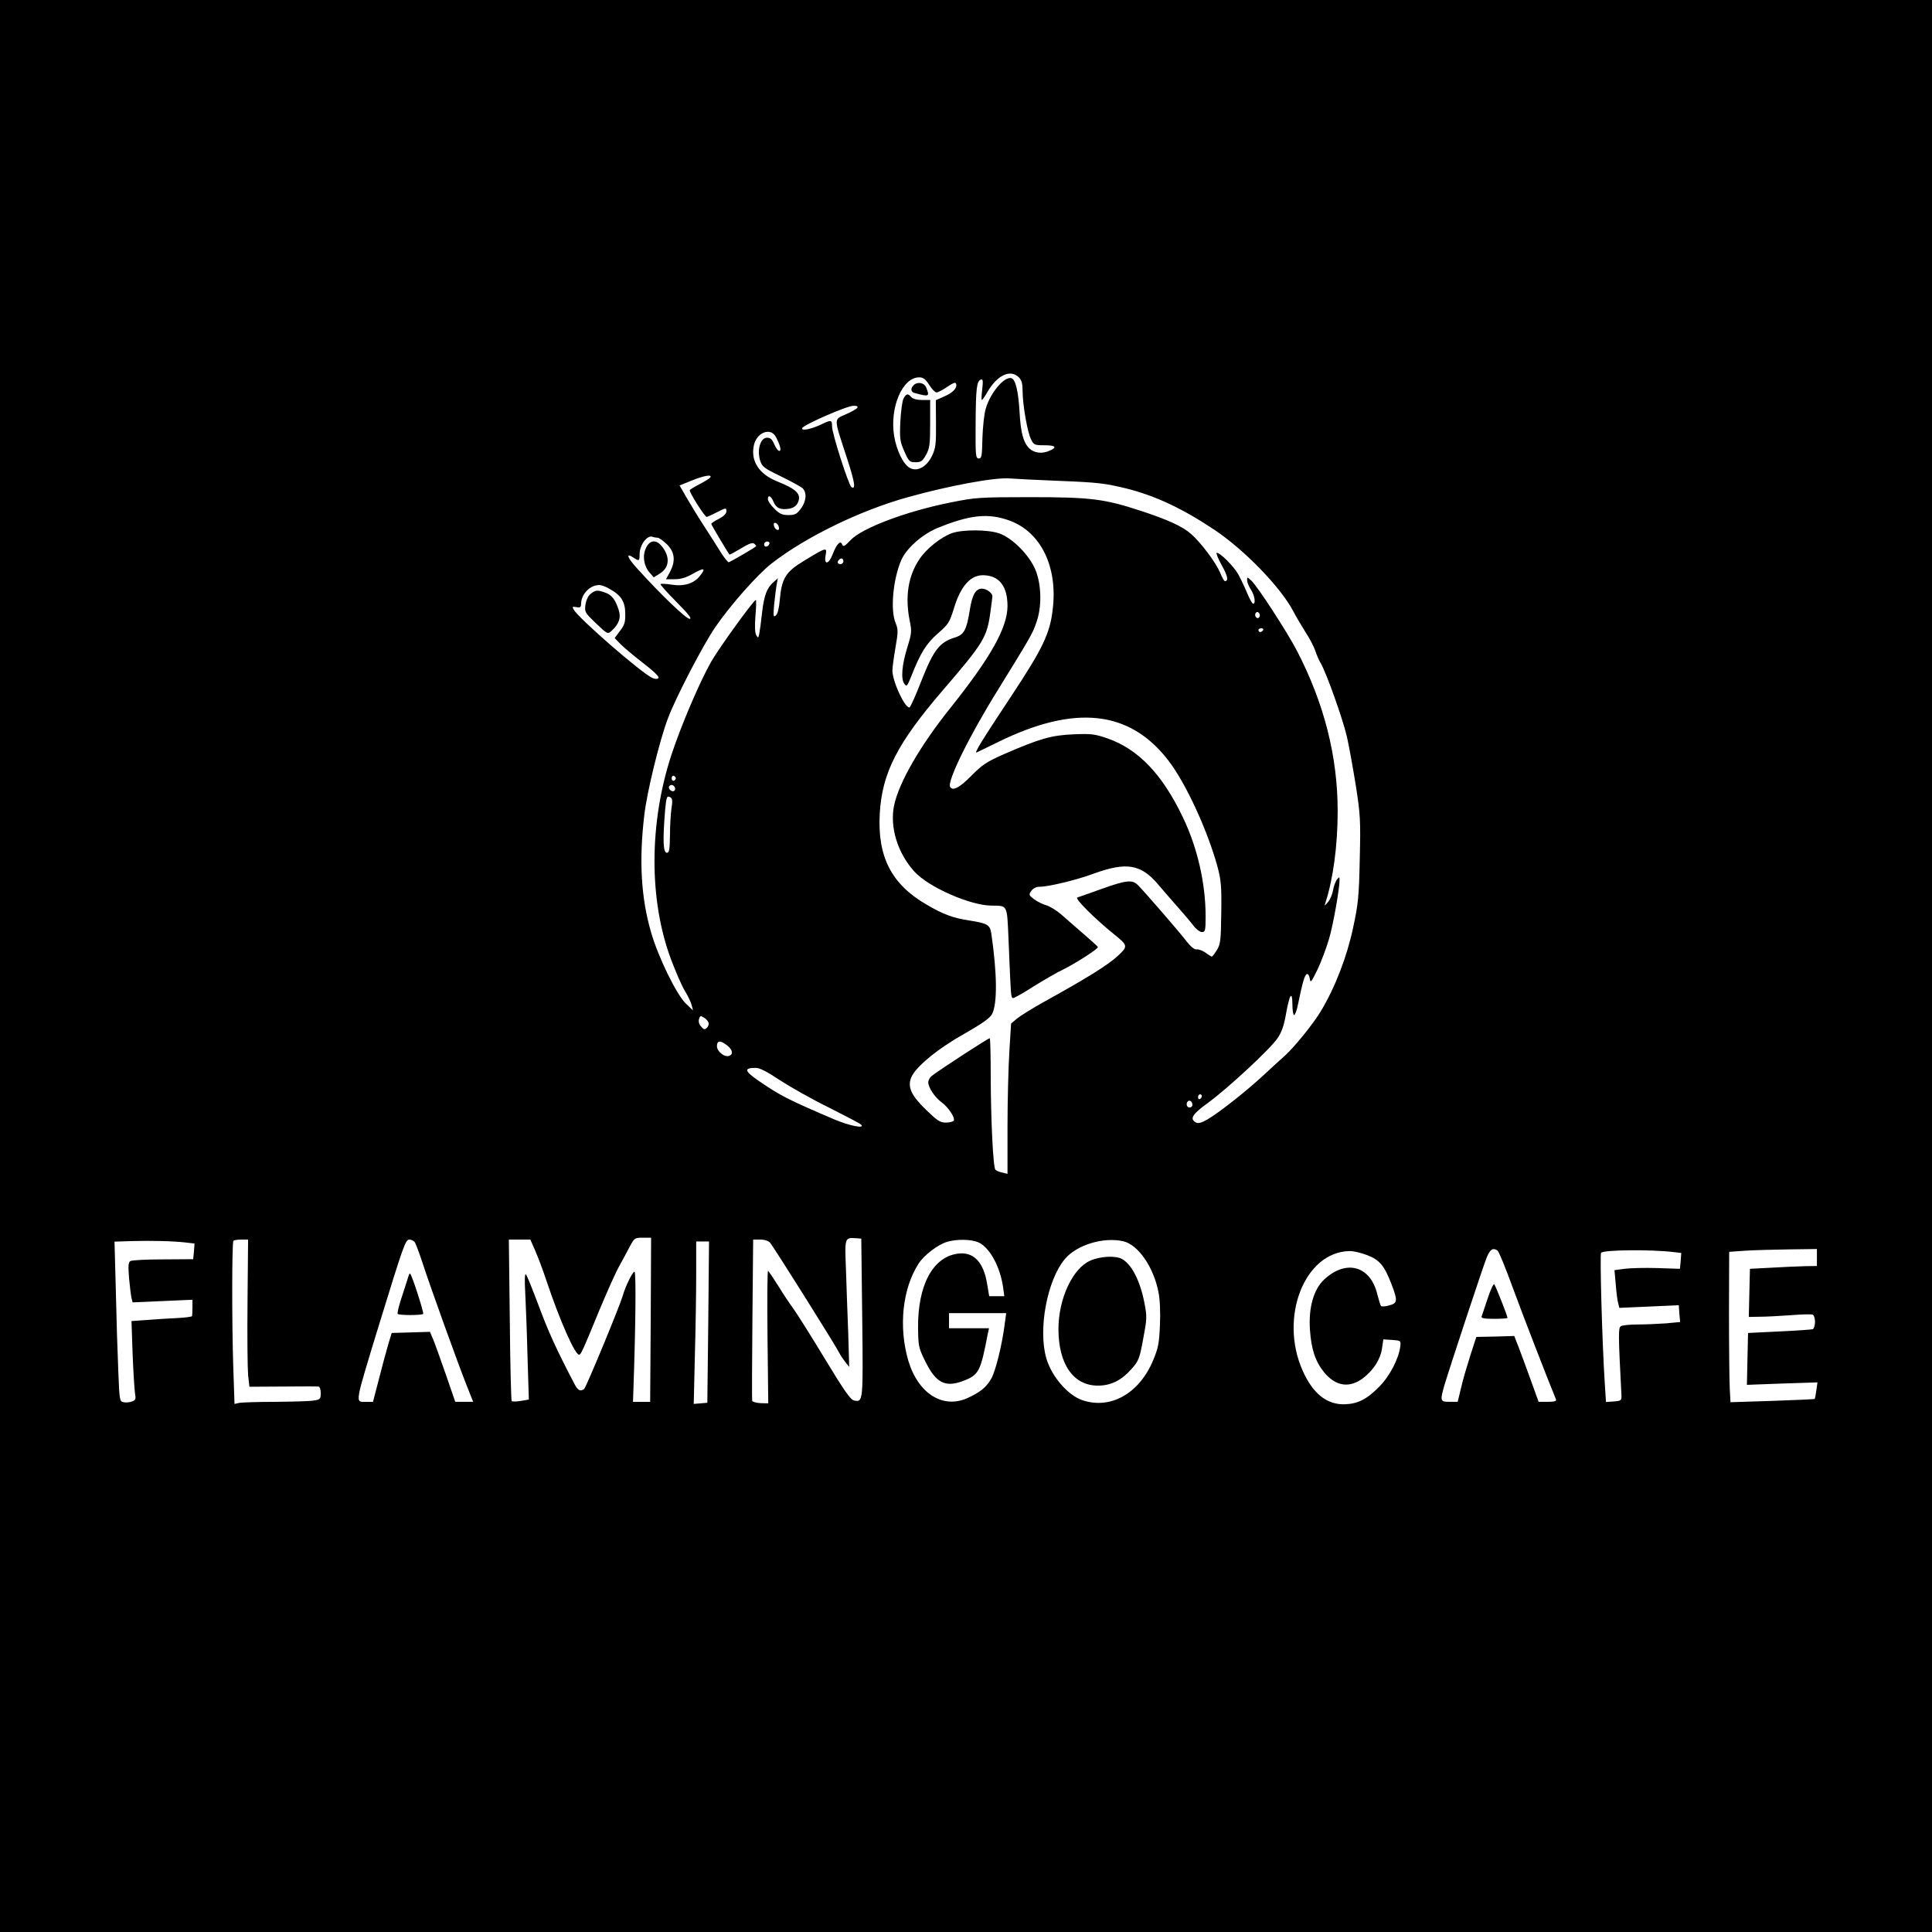 <?xml version="1.0" standalone="no"?>
<!DOCTYPE svg PUBLIC "-//W3C//DTD SVG 20010904//EN"
 "http://www.w3.org/TR/2001/REC-SVG-20010904/DTD/svg10.dtd">
<svg version="1.0" xmlns="http://www.w3.org/2000/svg"
 width="1024pt" height="1024pt" viewBox="0 0 1024 1024"
 preserveAspectRatio="xMidYMid meet">
<g transform="translate(0,1024) scale(0.1,-0.1)"
fill="#000000" stroke="none">
<path d="M0 5120 l0 -5120 5120 0 5120 0 0 5120 0 5120 -5120 0 -5120 0 0
-5120z m5400 3120 c15 -15 20 -33 20 -72 0 -74 26 -221 45 -257 14 -29 19 -31
70 -31 59 0 70 -10 30 -28 -41 -19 -83 -14 -110 12 -31 31 -45 82 -51 191 -6
108 -21 172 -42 180 -36 14 -112 -74 -137 -160 -9 -28 -16 -99 -18 -158 -2
-94 -4 -107 -19 -107 -17 0 -18 15 -17 183 1 190 6 228 28 235 11 4 12 -7 7
-52 -4 -31 -5 -56 -2 -56 3 0 17 20 31 45 52 88 121 119 165 75z m-475 -40
c14 -22 31 -40 39 -40 7 0 33 13 57 30 35 23 45 26 47 14 5 -22 -17 -45 -65
-66 l-43 -19 1 -124 c1 -110 -2 -130 -21 -171 -29 -59 -78 -86 -118 -64 -35
20 -70 92 -83 170 -24 151 44 310 133 310 21 0 33 -9 53 -40z m-381 -121 c-3
-6 -31 -22 -61 -35 -65 -29 -65 -15 4 -226 44 -134 50 -175 26 -160 -15 10
-103 284 -103 322 0 35 -4 36 -56 11 -55 -26 -108 -37 -102 -20 6 17 236 118
271 118 18 1 26 -3 21 -10z m-431 -156 c23 -45 30 -73 17 -73 -6 0 -18 16 -26
35 -11 26 -20 35 -39 35 -34 0 -53 -63 -37 -118 11 -36 19 -42 109 -86 54 -26
106 -55 116 -63 25 -23 21 -71 -9 -110 -21 -28 -31 -33 -66 -33 -32 0 -47 7
-74 34 -19 19 -34 41 -34 50 0 26 17 18 30 -14 14 -34 38 -44 84 -36 22 4 37
15 45 32 20 45 -6 71 -111 113 -94 38 -139 106 -123 187 13 72 90 102 118 47z
m-348 -213 c-4 -6 -28 -21 -55 -35 -27 -14 -51 -28 -54 -33 -5 -8 79 -142 90
-142 2 0 27 11 54 25 48 24 50 25 50 5 0 -13 -14 -26 -40 -40 -22 -11 -40 -23
-40 -27 0 -5 83 -144 96 -162 2 -2 29 13 61 32 43 26 61 33 71 25 7 -6 11 -12
10 -13 -12 -11 -140 -85 -146 -85 -4 0 -21 21 -38 47 -16 26 -55 87 -86 135
-32 49 -75 119 -97 157 l-39 68 62 25 c65 27 112 35 101 18z m1855 -19 c201
-8 238 -13 350 -40 155 -39 299 -107 468 -220 158 -106 346 -300 414 -426 17
-33 49 -86 69 -118 21 -32 43 -75 50 -95 6 -20 19 -50 29 -67 30 -51 117 -295
139 -390 11 -49 32 -165 47 -258 24 -154 26 -184 21 -390 -4 -197 -8 -238 -35
-363 -32 -152 -95 -317 -171 -443 -42 -70 -146 -198 -196 -241 -16 -14 -63
-57 -105 -96 -90 -84 -238 -201 -300 -237 -34 -19 -49 -23 -62 -16 -34 19 -18
44 65 104 104 76 329 284 368 342 21 30 34 66 44 123 19 108 34 134 35 58 0
-32 4 -58 9 -58 5 0 15 26 21 58 23 112 35 156 47 159 6 3 13 -8 15 -24 4 -25
8 -19 41 48 20 42 47 115 61 162 23 78 56 268 56 313 -1 18 -1 18 -15 1 -7
-11 -17 -36 -20 -58 -4 -21 -16 -49 -27 -61 -18 -21 -19 -21 -13 -3 41 125 65
305 65 485 0 290 -71 571 -216 851 -52 100 -211 345 -243 373 -21 19 -21 19
-21 0 0 -10 9 -32 20 -49 20 -30 27 -75 12 -75 -5 0 -19 26 -32 57 -13 31 -34
76 -47 99 -24 43 -95 114 -114 114 -5 0 6 -29 26 -65 32 -57 38 -85 17 -85 -4
0 -15 20 -25 45 -23 54 -101 158 -153 204 -46 41 -123 76 -269 124 -193 63
-264 72 -585 72 -271 0 -292 -2 -421 -28 -236 -47 -471 -136 -531 -200 -31
-33 -39 -37 -44 -23 -9 24 -29 4 -50 -50 -21 -56 -48 -61 -38 -7 8 44 6 44
-114 -29 -98 -59 -119 -93 -129 -208 -4 -44 -11 -75 -21 -82 -13 -11 -14 -5
-9 57 4 39 10 86 13 105 l7 35 -23 -20 c-36 -32 -50 -70 -61 -163 -5 -48 -12
-98 -15 -112 -5 -23 -6 -23 -16 -6 -7 12 -8 50 -4 102 4 46 5 84 2 84 -11 0
-194 -253 -236 -326 -60 -105 -161 -341 -211 -494 -119 -362 -120 -770 -3
-1083 25 -67 58 -143 74 -169 16 -26 32 -60 36 -75 l7 -28 -37 35 c-49 46
-147 246 -185 378 -53 181 -65 380 -36 622 14 123 81 396 125 512 40 108 188
393 252 485 80 117 224 279 297 336 181 141 469 281 720 351 221 62 470 108
546 100 22 -2 141 -8 265 -13z m-267 -211 c164 -61 253 -244 227 -466 -14
-131 -53 -211 -223 -468 -151 -228 -197 -302 -180 -294 4 2 55 27 113 55 407
200 697 169 902 -97 92 -119 206 -366 260 -560 20 -75 23 -105 21 -248 -2
-147 -4 -166 -23 -197 -12 -19 -24 -35 -27 -35 -3 0 -18 9 -34 21 -16 11 -37
19 -47 17 -11 -2 -31 14 -57 48 -40 51 -210 248 -252 291 -31 32 -61 29 -193
-18 -63 -23 -122 -43 -130 -46 -15 -5 92 -112 195 -195 74 -60 75 -63 18 -116
-50 -46 -163 -117 -386 -240 -63 -35 -129 -76 -146 -90 l-32 -27 -9 -145 c-5
-80 -10 -259 -10 -399 l0 -253 -27 7 c-16 3 -32 10 -37 15 -12 12 -24 252 -25
494 0 109 -2 200 -5 203 -3 4 -266 -167 -308 -200 -10 -8 -18 -23 -18 -33 0
-28 34 -79 70 -106 37 -27 74 -83 65 -98 -3 -5 -22 -10 -42 -10 -30 0 -45 10
-104 67 -80 77 -100 122 -79 173 23 55 139 151 280 230 96 55 136 83 148 105
29 55 27 217 -4 428 -7 45 -20 53 -115 68 -87 13 -141 33 -229 85 -186 108
-260 254 -247 482 12 215 93 373 333 652 217 252 235 282 253 413 6 43 11 82
11 87 0 17 -32 40 -55 40 -34 0 -52 -32 -65 -114 -17 -105 -30 -130 -79 -145
-80 -24 -113 -66 -176 -226 -31 -80 -60 -145 -65 -145 -26 0 -90 140 -90 196
0 15 7 69 16 120 15 87 15 98 0 134 -27 69 -13 225 29 327 27 65 110 139 193
174 173 71 271 81 385 39z m-1225 -34 c3 -12 -1 -17 -10 -14 -7 3 -15 13 -16
22 -3 12 1 17 10 14 7 -3 15 -13 16 -22z m-643 -56 c8 0 30 -16 50 -35 42 -42
47 -89 15 -148 l-20 -37 46 0 c34 0 62 9 100 31 57 32 67 28 34 -13 -31 -41
-85 -57 -149 -47 -30 5 -57 6 -60 3 -3 -2 35 -45 84 -94 66 -67 84 -90 70 -90
-19 0 -156 132 -278 267 -52 57 -62 85 -22 59 33 -22 35 -21 35 17 0 48 40
102 68 92 8 -3 20 -5 27 -5z m593 -32 c-6 -18 -28 -21 -28 -4 0 9 7 16 16 16
9 0 14 -5 12 -12z m392 -93 c0 -8 -7 -15 -15 -15 -16 0 -20 12 -8 23 11 12 23
8 23 -8z m-1236 -148 c59 -33 80 -68 80 -130 1 -44 -4 -60 -28 -91 l-28 -38
28 -29 c16 -17 71 -63 121 -102 59 -45 89 -75 83 -81 -6 -6 -18 -6 -33 1 -60
28 -392 317 -417 363 -8 14 -5 16 15 12 21 -4 25 0 25 19 1 50 47 98 95 98 11
1 38 -9 59 -22z m3441 -147 c-5 -8 -11 -8 -17 -2 -6 6 -7 16 -3 22 5 8 11 8
17 2 6 -6 7 -16 3 -22z m20 -70 c-3 -5 -10 -10 -16 -10 -5 0 -9 5 -9 10 0 6 7
10 16 10 8 0 12 -4 9 -10z m-3113 -785 c0 -5 -5 -11 -11 -13 -6 -2 -11 4 -11
13 0 9 5 15 11 13 6 -2 11 -8 11 -13z m-7 -45 c11 -17 -5 -32 -21 -19 -7 6
-11 15 -8 20 7 12 21 11 29 -1z m-19 -58 c8 -5 9 -22 3 -57 -4 -27 -8 -92 -8
-142 -1 -76 -4 -93 -16 -93 -20 0 -23 61 -10 223 7 77 10 83 31 69z m199
-1191 c3 -8 0 -21 -8 -28 -11 -11 -16 -11 -31 6 -11 12 -15 27 -11 40 5 17 9
19 25 8 11 -6 22 -18 25 -26z m99 -122 c29 -23 34 -47 11 -55 -24 -10 -65 23
-65 51 0 31 18 32 54 4z m279 -184 c54 -35 170 -101 260 -145 89 -45 166 -85
171 -91 24 -23 -64 -6 -147 30 -241 103 -286 126 -404 208 -68 48 -70 63 -7
63 21 0 60 -20 127 -65z m2237 -84 c0 -6 -4 -13 -10 -16 -5 -3 -10 1 -10 9 0
9 5 16 10 16 6 0 10 -4 10 -9z m-50 -47 c0 -8 -7 -14 -15 -14 -15 0 -21 21 -9
33 10 9 24 -2 24 -19z m-2871 -1139 l-3 -435 -46 0 -45 0 2 57 c12 340 15 633
6 633 -10 0 -48 -77 -62 -127 -17 -58 -195 -488 -205 -495 -21 -15 -34 -7 -53
30 -95 182 -139 279 -188 412 -32 85 -62 160 -67 165 -7 7 -8 -27 -4 -100 3
-60 9 -212 12 -336 l7 -227 -42 -7 c-23 -4 -45 -4 -49 -1 -3 4 -8 198 -10 431
l-5 425 57 0 57 0 25 -57 c14 -32 42 -105 61 -163 69 -206 150 -390 172 -390
10 0 19 19 107 234 41 98 88 204 106 235 17 31 42 77 56 104 24 45 26 47 69
47 l44 0 -2 -435z m1121 11 c5 -448 5 -448 -43 -439 -19 4 -52 51 -158 226
-73 121 -148 239 -164 261 -17 23 -53 76 -79 119 -27 42 -51 79 -55 81 -4 3
-5 -155 -3 -349 l4 -353 -41 1 c-22 1 -42 7 -44 12 -2 6 -1 200 1 433 l4 422
38 0 c23 0 43 -7 52 -17 18 -21 349 -547 366 -583 7 -14 22 -36 33 -50 l20
-25 -5 175 c-4 96 -9 248 -12 337 -7 177 -8 174 56 170 l25 -2 5 -419z m-3582
398 l43 -5 -3 -42 -4 -41 -159 -1 c-88 0 -166 -4 -174 -9 -11 -7 -12 -26 -7
-90 4 -45 10 -92 13 -105 l6 -24 158 7 159 7 0 -40 c0 -23 -1 -44 -2 -47 -2
-3 -37 -8 -78 -10 -41 -2 -113 -6 -159 -10 l-84 -6 6 -177 c4 -98 10 -192 13
-209 5 -27 3 -33 -16 -40 -13 -5 -33 -7 -45 -4 -21 4 -22 9 -28 167 -4 89 -10
280 -13 423 l-7 261 94 3 c104 3 221 0 287 -8z m324 -311 c-2 -181 0 -356 3
-391 l7 -62 176 1 c97 1 183 1 190 0 7 -1 12 -15 12 -35 0 -31 -3 -34 -37 -39
-21 -4 -114 -6 -206 -7 -93 0 -179 -3 -191 -6 l-23 -5 -7 208 c-7 221 -7 643
1 656 2 4 21 7 41 7 l37 0 -3 -327z m885 315 c6 -7 25 -58 43 -113 42 -129
188 -534 233 -647 l35 -88 -48 0 -47 0 -51 148 c-28 81 -58 164 -67 185 l-16
38 -101 -3 -102 -3 -18 -60 c-10 -33 -32 -115 -49 -182 l-32 -123 -38 0 c-58
0 -61 -21 72 415 128 416 138 445 159 445 9 0 22 -6 27 -12z m2987 -2 c60 -25
117 -128 133 -241 l6 -45 -40 0 -40 0 -11 65 c-19 118 -74 173 -158 160 -131
-19 -210 -169 -208 -393 1 -97 3 -106 38 -177 56 -114 105 -140 199 -105 85
32 94 49 132 248 l7 32 -106 0 -106 0 0 40 0 40 151 0 152 0 -7 -52 c-14 -114
-49 -255 -72 -295 -26 -46 -60 -73 -126 -103 -131 -59 -262 24 -314 199 -52
179 -31 381 55 514 29 45 103 101 151 115 51 15 126 14 164 -2z m770 5 c79
-19 160 -136 186 -269 8 -37 11 -107 8 -174 -4 -99 -9 -123 -37 -190 -74 -175
-226 -260 -375 -209 -76 26 -162 125 -190 221 -45 153 4 416 99 528 63 74 204
117 309 93z m-2200 -428 l-5 -428 -36 -3 -36 -3 6 257 c4 141 7 335 7 431 l0
173 34 0 34 0 -4 -427z m4183 379 c7 -4 43 -93 81 -197 54 -147 179 -470 229
-592 4 -9 -8 -13 -43 -13 l-49 0 -39 108 c-21 59 -50 137 -64 174 l-26 67
-100 -3 -101 -2 -32 -98 c-17 -54 -40 -131 -49 -172 l-18 -74 -43 0 c-50 0
-51 5 -27 89 31 103 207 636 225 679 18 41 32 50 56 34z m931 -8 l43 -5 -3
-42 -4 -42 -121 4 c-66 2 -144 0 -173 -4 l-53 -7 7 -77 c3 -42 9 -87 13 -100
l6 -23 157 7 158 7 3 -45 4 -44 -74 -7 c-41 -3 -108 -6 -150 -6 -42 0 -82 -4
-90 -9 -14 -9 -14 -40 3 -366 1 -28 -1 -30 -41 -33 l-41 -3 -6 93 c-15 232
-27 691 -20 698 16 16 264 18 382 4z m762 -29 l0 -45 -62 -1 c-35 -1 -115 -4
-178 -8 l-115 -6 -3 -127 -3 -128 58 1 c32 0 105 4 163 8 58 5 111 6 118 3 6
-2 12 -20 12 -38 0 -19 -6 -37 -12 -39 -7 -2 -87 -8 -178 -12 l-165 -8 -3
-137 -3 -138 187 7 187 6 -6 -42 c-3 -24 -7 -44 -9 -46 -1 -1 -103 -6 -225
-10 l-221 -7 -4 73 c-2 41 -4 220 -4 399 l1 325 85 6 c47 3 151 6 233 7 l147
2 0 -45z m-2385 13 c66 -25 91 -54 129 -151 35 -91 34 -104 -11 -116 -21 -6
-40 -7 -43 -3 -4 4 -12 32 -20 62 -36 151 -165 187 -282 78 -56 -53 -83 -150
-75 -266 7 -102 28 -167 74 -224 62 -77 138 -88 212 -29 53 42 88 98 96 154
l7 48 47 -3 c45 -3 46 -4 43 -33 -8 -66 -56 -159 -112 -215 -66 -67 -114 -91
-184 -93 -94 -2 -168 57 -222 179 -125 282 10 628 248 633 20 1 62 -9 93 -21z"/>
<path d="M4842 8198 c-17 -17 -15 -36 6 -41 76 -21 80 -19 62 27 -10 28 -47
35 -68 14z"/>
<path d="M4789 8128 c-7 -13 -14 -68 -17 -123 -4 -91 -2 -105 21 -157 24 -54
28 -58 60 -58 28 0 37 6 55 39 19 34 22 54 22 165 l0 126 -44 0 c-26 0 -48 6
-56 15 -17 21 -27 19 -41 -7z"/>
<path d="M5045 7414 c-58 -21 -135 -82 -172 -138 -60 -89 -77 -200 -51 -328
11 -53 10 -65 -12 -136 -30 -96 -36 -170 -17 -196 13 -17 15 -14 37 40 49 124
79 172 140 226 57 49 63 59 87 137 37 120 91 177 162 172 80 -5 121 -61 121
-164 -1 -114 -88 -270 -301 -537 -162 -202 -274 -397 -300 -518 -24 -115 18
-252 106 -350 74 -83 296 -181 410 -182 86 -1 82 7 90 -168 3 -87 8 -182 9
-212 5 -101 6 -110 16 -110 6 0 54 27 107 61 53 33 123 74 157 90 65 32 187
110 185 119 0 3 -34 34 -76 70 -41 36 -95 82 -118 103 -24 21 -59 42 -77 48
-19 5 -48 19 -66 32 -29 22 -30 25 -16 45 10 14 26 22 45 22 46 0 196 36 287
70 171 62 248 50 338 -55 27 -32 74 -86 104 -120 30 -34 68 -78 83 -98 15 -21
37 -37 47 -37 18 0 20 7 20 83 0 175 -43 363 -120 524 -109 229 -237 363 -402
420 -64 22 -84 25 -177 21 -118 -5 -178 -22 -367 -104 -95 -42 -118 -57 -176
-116 -62 -63 -98 -82 -112 -59 -18 28 103 274 256 519 169 274 180 292 200
350 30 81 29 197 -2 277 -31 80 -124 174 -194 198 -61 21 -195 21 -251 1z"/>
<path d="M3424 7336 c-20 -42 -12 -95 19 -131 l22 -25 32 20 c51 31 56 88 12
143 -30 39 -65 36 -85 -7z"/>
<path d="M3130 7092 c-13 -10 -23 -33 -27 -57 -5 -39 -3 -42 56 -99 61 -58 62
-58 82 -40 40 36 52 71 38 112 -18 55 -37 79 -71 91 -42 15 -52 14 -78 -7z"/>
<path d="M2166 3479 c-2 -8 -18 -55 -34 -106 -17 -50 -28 -94 -24 -97 7 -8
127 -8 135 0 5 5 -58 202 -69 213 -2 2 -6 -2 -8 -10z"/>
<path d="M5778 3558 c-93 -41 -168 -202 -168 -362 0 -187 80 -301 210 -300 69
0 124 28 178 89 37 42 42 54 61 158 20 106 21 117 7 190 -23 118 -67 205 -119
234 -34 19 -116 15 -169 -9z"/>
<path d="M7885 3358 c-15 -46 -30 -89 -32 -95 -4 -10 13 -13 66 -13 39 0 71 2
71 5 0 11 -63 170 -70 178 -4 5 -20 -29 -35 -75z"/>
</g>
</svg>
